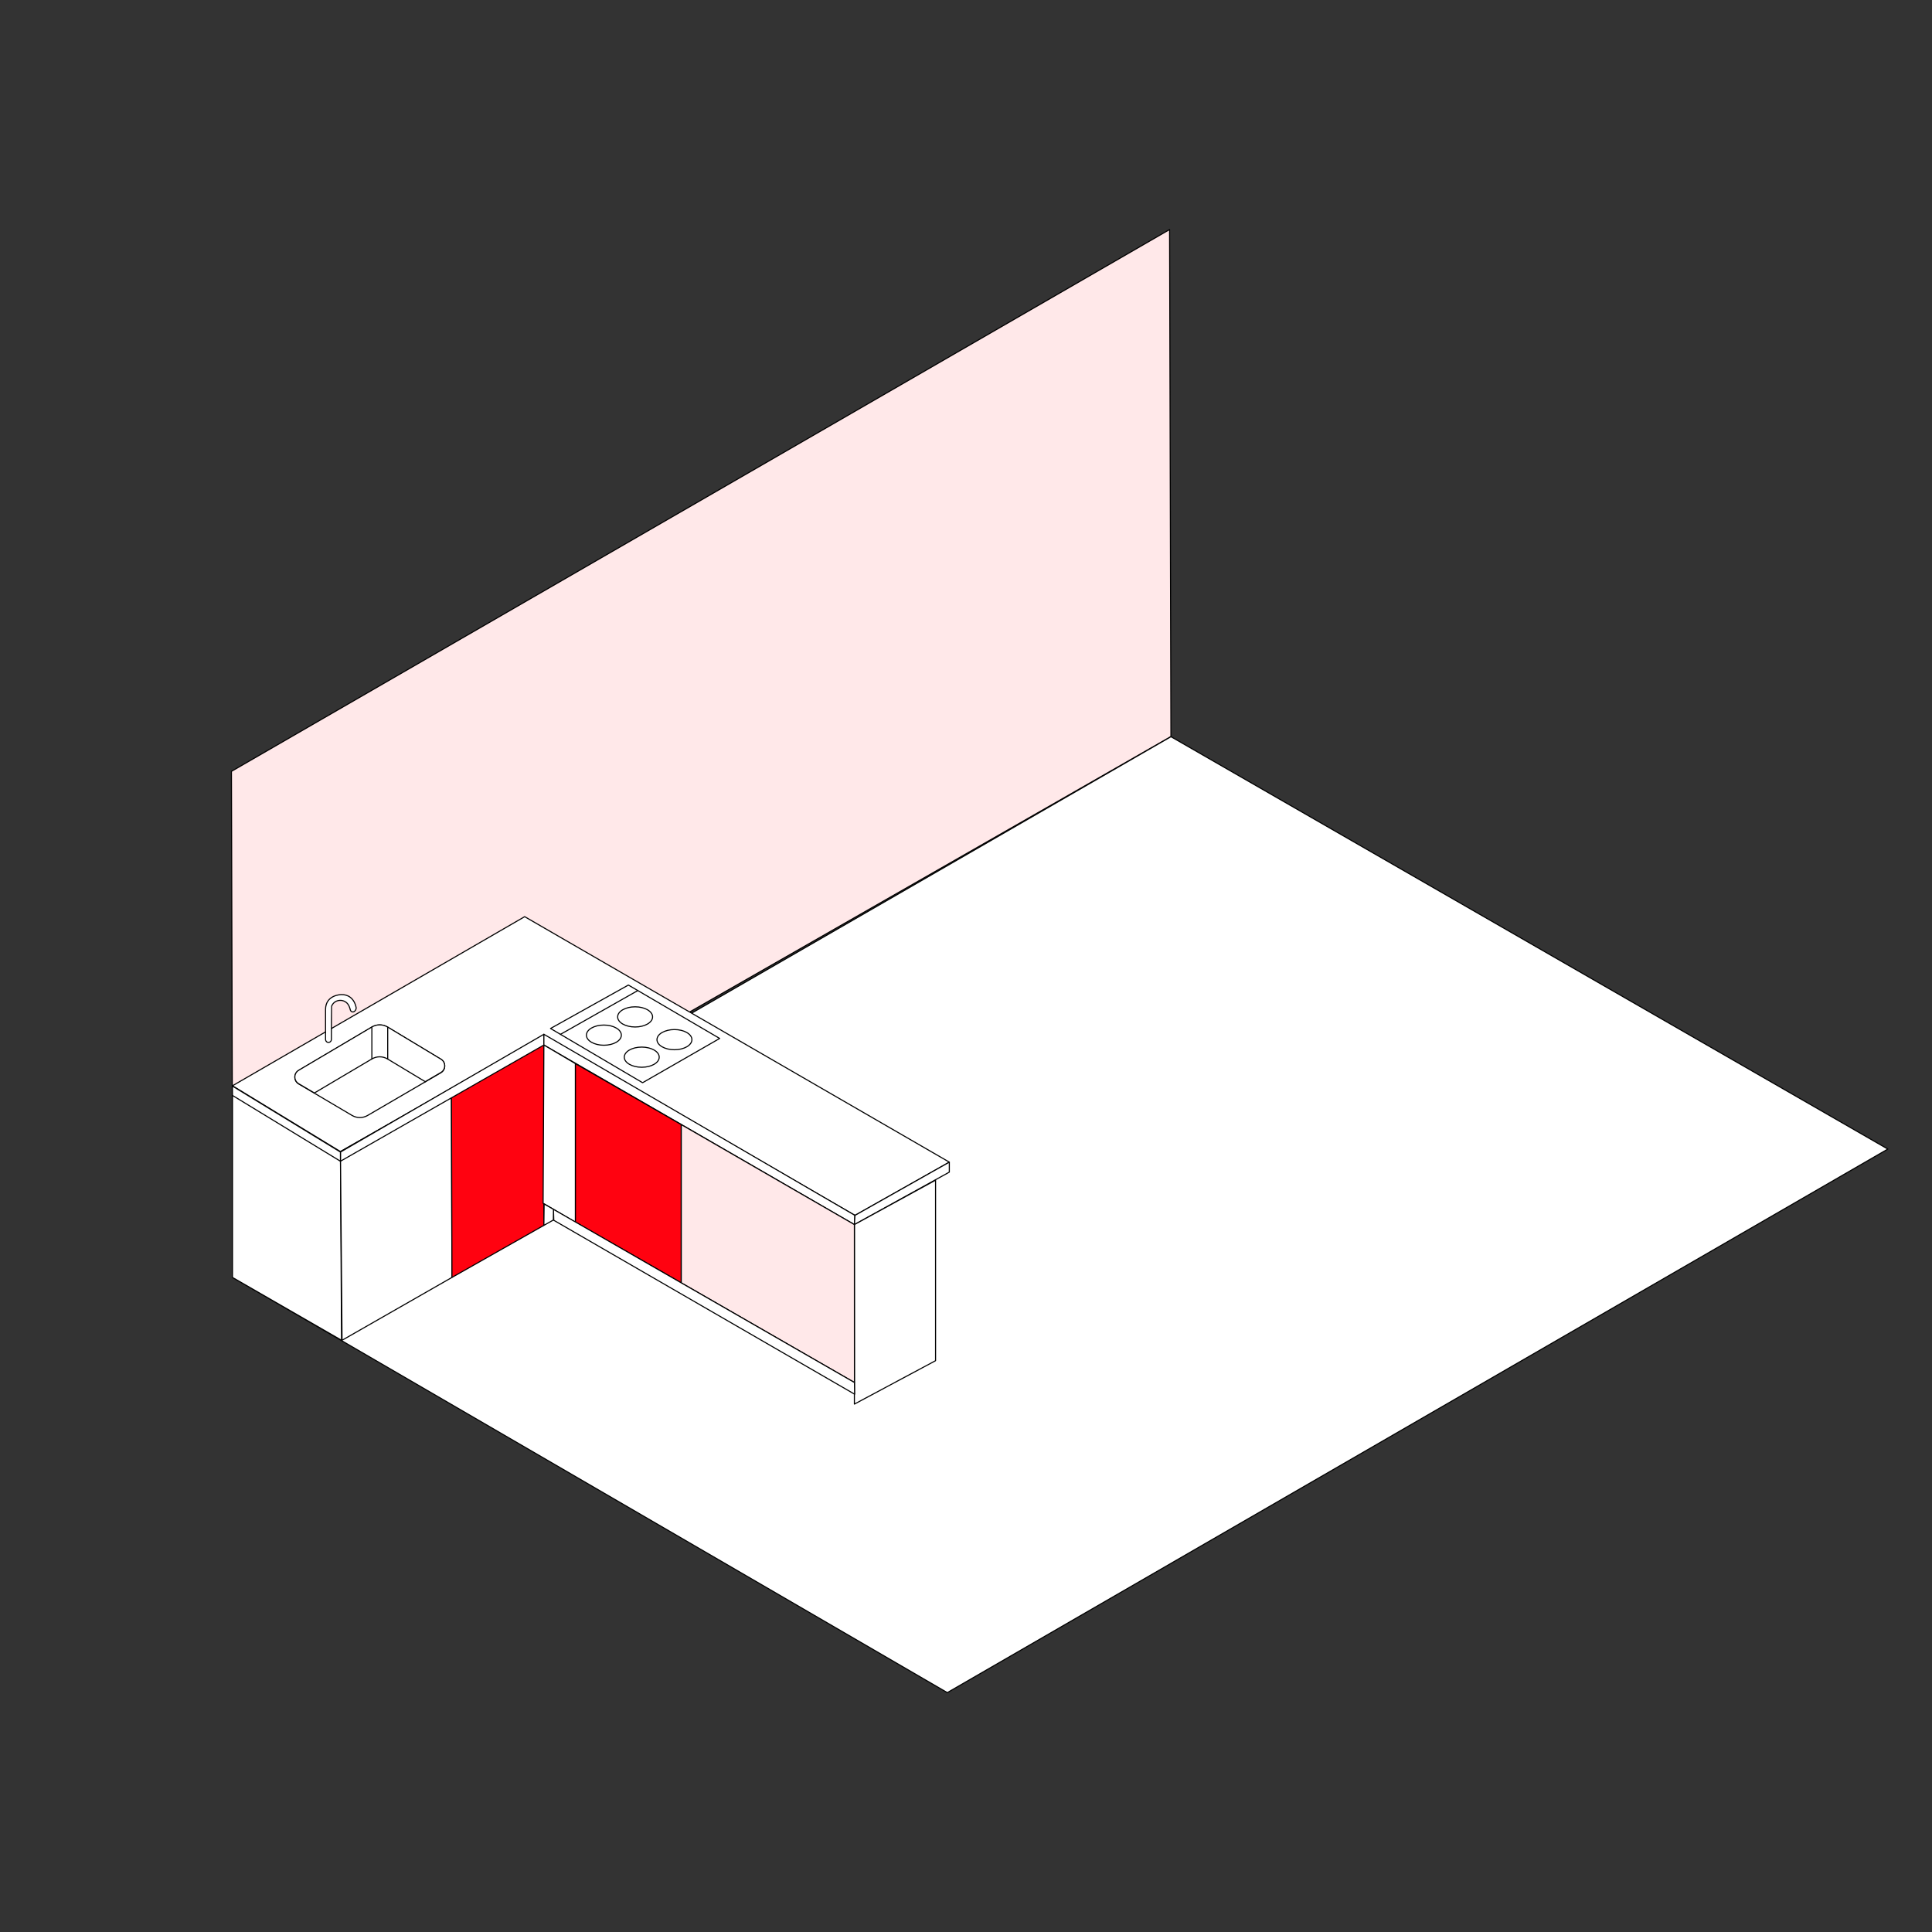 <?xml version="1.0" encoding="UTF-8"?>
<svg id="RENDU_10-AOUT-10h" xmlns="http://www.w3.org/2000/svg" viewBox="0 0 900 900">
  <rect x="0" y="0" width="900" height="900" fill="#333333" stroke="none"/>
  <defs>
    <style>
      .cls-1 {
        fill: #fff;
      }

      .cls-1, .cls-2, .cls-3 {
        stroke: #000;
        stroke-linecap: round;
        stroke-linejoin: round;
        stroke-width: .5px;
      }

      .cls-2 {
        fill: #ffe8e9;
      }

      .cls-3 {
        fill: #ff0210;
      }
    </style>
  </defs>
  <polygon class="cls-2" points="545.47 343.11 544.84 106.93 107.81 359.33 108.44 593.21 545.47 343.11"/>
  <polygon class="cls-1" points="441.29 788.49 879.42 535.28 545.48 343.18 108.6 595.16 441.29 788.49"/>
  <line class="cls-1" x1="159" y1="566.39" x2="159" y2="624.05"/>
  <line class="cls-1" x1="133.35" y1="609.25" x2="133.35" y2="580.92"/>
  <polygon class="cls-1" points="108.3 595.08 108.3 505.79 158.59 536.45 159.11 624.35 108.3 595.08"/>
  <polygon class="cls-1" points="158.59 536.45 253.36 482.31 398.27 566.17 442.23 541.37 244.41 427.02 108.3 505.79 158.59 536.45"/>
  <polygon class="cls-1" points="210.29 507.11 210.54 595.07 159.34 624.35 158.59 536.45 210.29 507.11"/>
  <polygon class="cls-3" points="253.36 482.31 253.36 550.99 253.36 570.82 210.54 595.07 210.48 575.47 210.29 507.11 253.36 482.31"/>
  <g>
    <g>
      <polygon class="cls-1" points="253.36 486.81 253.36 481.81 158.59 536.68 158.59 540.95 253.36 486.81"/>
      <polygon class="cls-1" points="158.59 536.68 108.26 505.93 108.3 510.3 158.59 540.95 158.59 536.68"/>
    </g>
    <polygon class="cls-1" points="253.36 486.81 398.01 570.46 398.27 566.17 253.36 481.81 253.36 486.81"/>
    <polygon class="cls-1" points="398.01 570.46 398.27 566.17 442.23 541.37 442.23 546.02 398.01 570.46"/>
  </g>
  <polygon class="cls-1" points="398.01 570.46 398.01 654.08 435.82 633.86 435.82 549.77 398.01 570.46"/>
  <polygon class="cls-2" points="317.32 523.86 317.32 597.57 398.04 644.03 398.01 570.46 317.32 523.86"/>
  <polygon class="cls-1" points="292.72 458.87 335.24 483.75 299.34 504.37 256.45 479.11 292.72 458.87"/>
  <ellipse class="cls-1" cx="295.86" cy="473.71" rx="8.14" ry="4.7"/>
  <ellipse class="cls-1" cx="314.18" cy="484.31" rx="8.14" ry="4.7"/>
  <polygon class="cls-1" points="268.06 495.49 268.06 569.36 253 560.52 253.36 486.81 268.06 495.49"/>
  <polygon class="cls-3" points="317.32 523.86 317.32 597.57 268.06 569.36 268.06 495.49 317.32 523.86"/>
  <polygon class="cls-1" points="398.12 649.47 257.98 568.46 257.83 563.36 398.04 644.03 398.12 649.47"/>
  <polygon class="cls-1" points="253.36 570.82 257.77 568.33 257.83 563.36 253.48 560.86 253.36 570.82"/>
  <ellipse class="cls-1" cx="281.31" cy="482.21" rx="8.14" ry="4.7"/>
  <ellipse class="cls-1" cx="298.95" cy="492.47" rx="8.14" ry="4.7"/>
  <line class="cls-1" x1="261.04" y1="481.86" x2="296.98" y2="461.52"/>
  <g>
    <path class="cls-1" d="m139.14,504.93l24.84,14.67c2.24,1.33,5.03,1.33,7.28.02l34.11-19.9c2.38-1.39,2.4-4.82.04-6.24l-24.81-14.95c-2.26-1.36-5.1-1.38-7.37-.03l-34.09,20.18c-2.37,1.41-2.37,4.84,0,6.25Z"/>
    <path class="cls-1" d="m198.15,503.84l7.21-4.21c2.38-1.39,2.4-4.82.04-6.24l-7.18-4.33-17.63-10.62c-2.26-1.36-5.1-1.38-7.37-.03l-26.7,15.8-7.39,4.37c-2.37,1.41-2.37,4.84,0,6.25l7.36,4.34.03-.06,26.7-15.8c2.28-1.35,5.11-1.34,7.37.03l17.63,10.62"/>
    <line class="cls-1" x1="173.23" y1="493.33" x2="173.23" y2="478.51"/>
    <line class="cls-1" x1="180.61" y1="493.36" x2="180.61" y2="478.54"/>
  </g>
  <path class="cls-1" d="m165.87,469.19c-.99-4.41-4.01-5.98-6.92-5.86-.39,0-7.29.24-7.29,6.91,0,.74,0,9.08,0,13.93,0,.91.75,1.6,1.64,1.4.64-.14,1.07-.69,1.07-1.32,0-3.63.03-15.32.09-15.47,1.35-3.57,6.35-3.72,8.05-.3.28.57.52,1.23.69,1.97s1,1.18,1.67.83c.76-.39,1.19-1.25,1-2.08Z"/>
</svg>